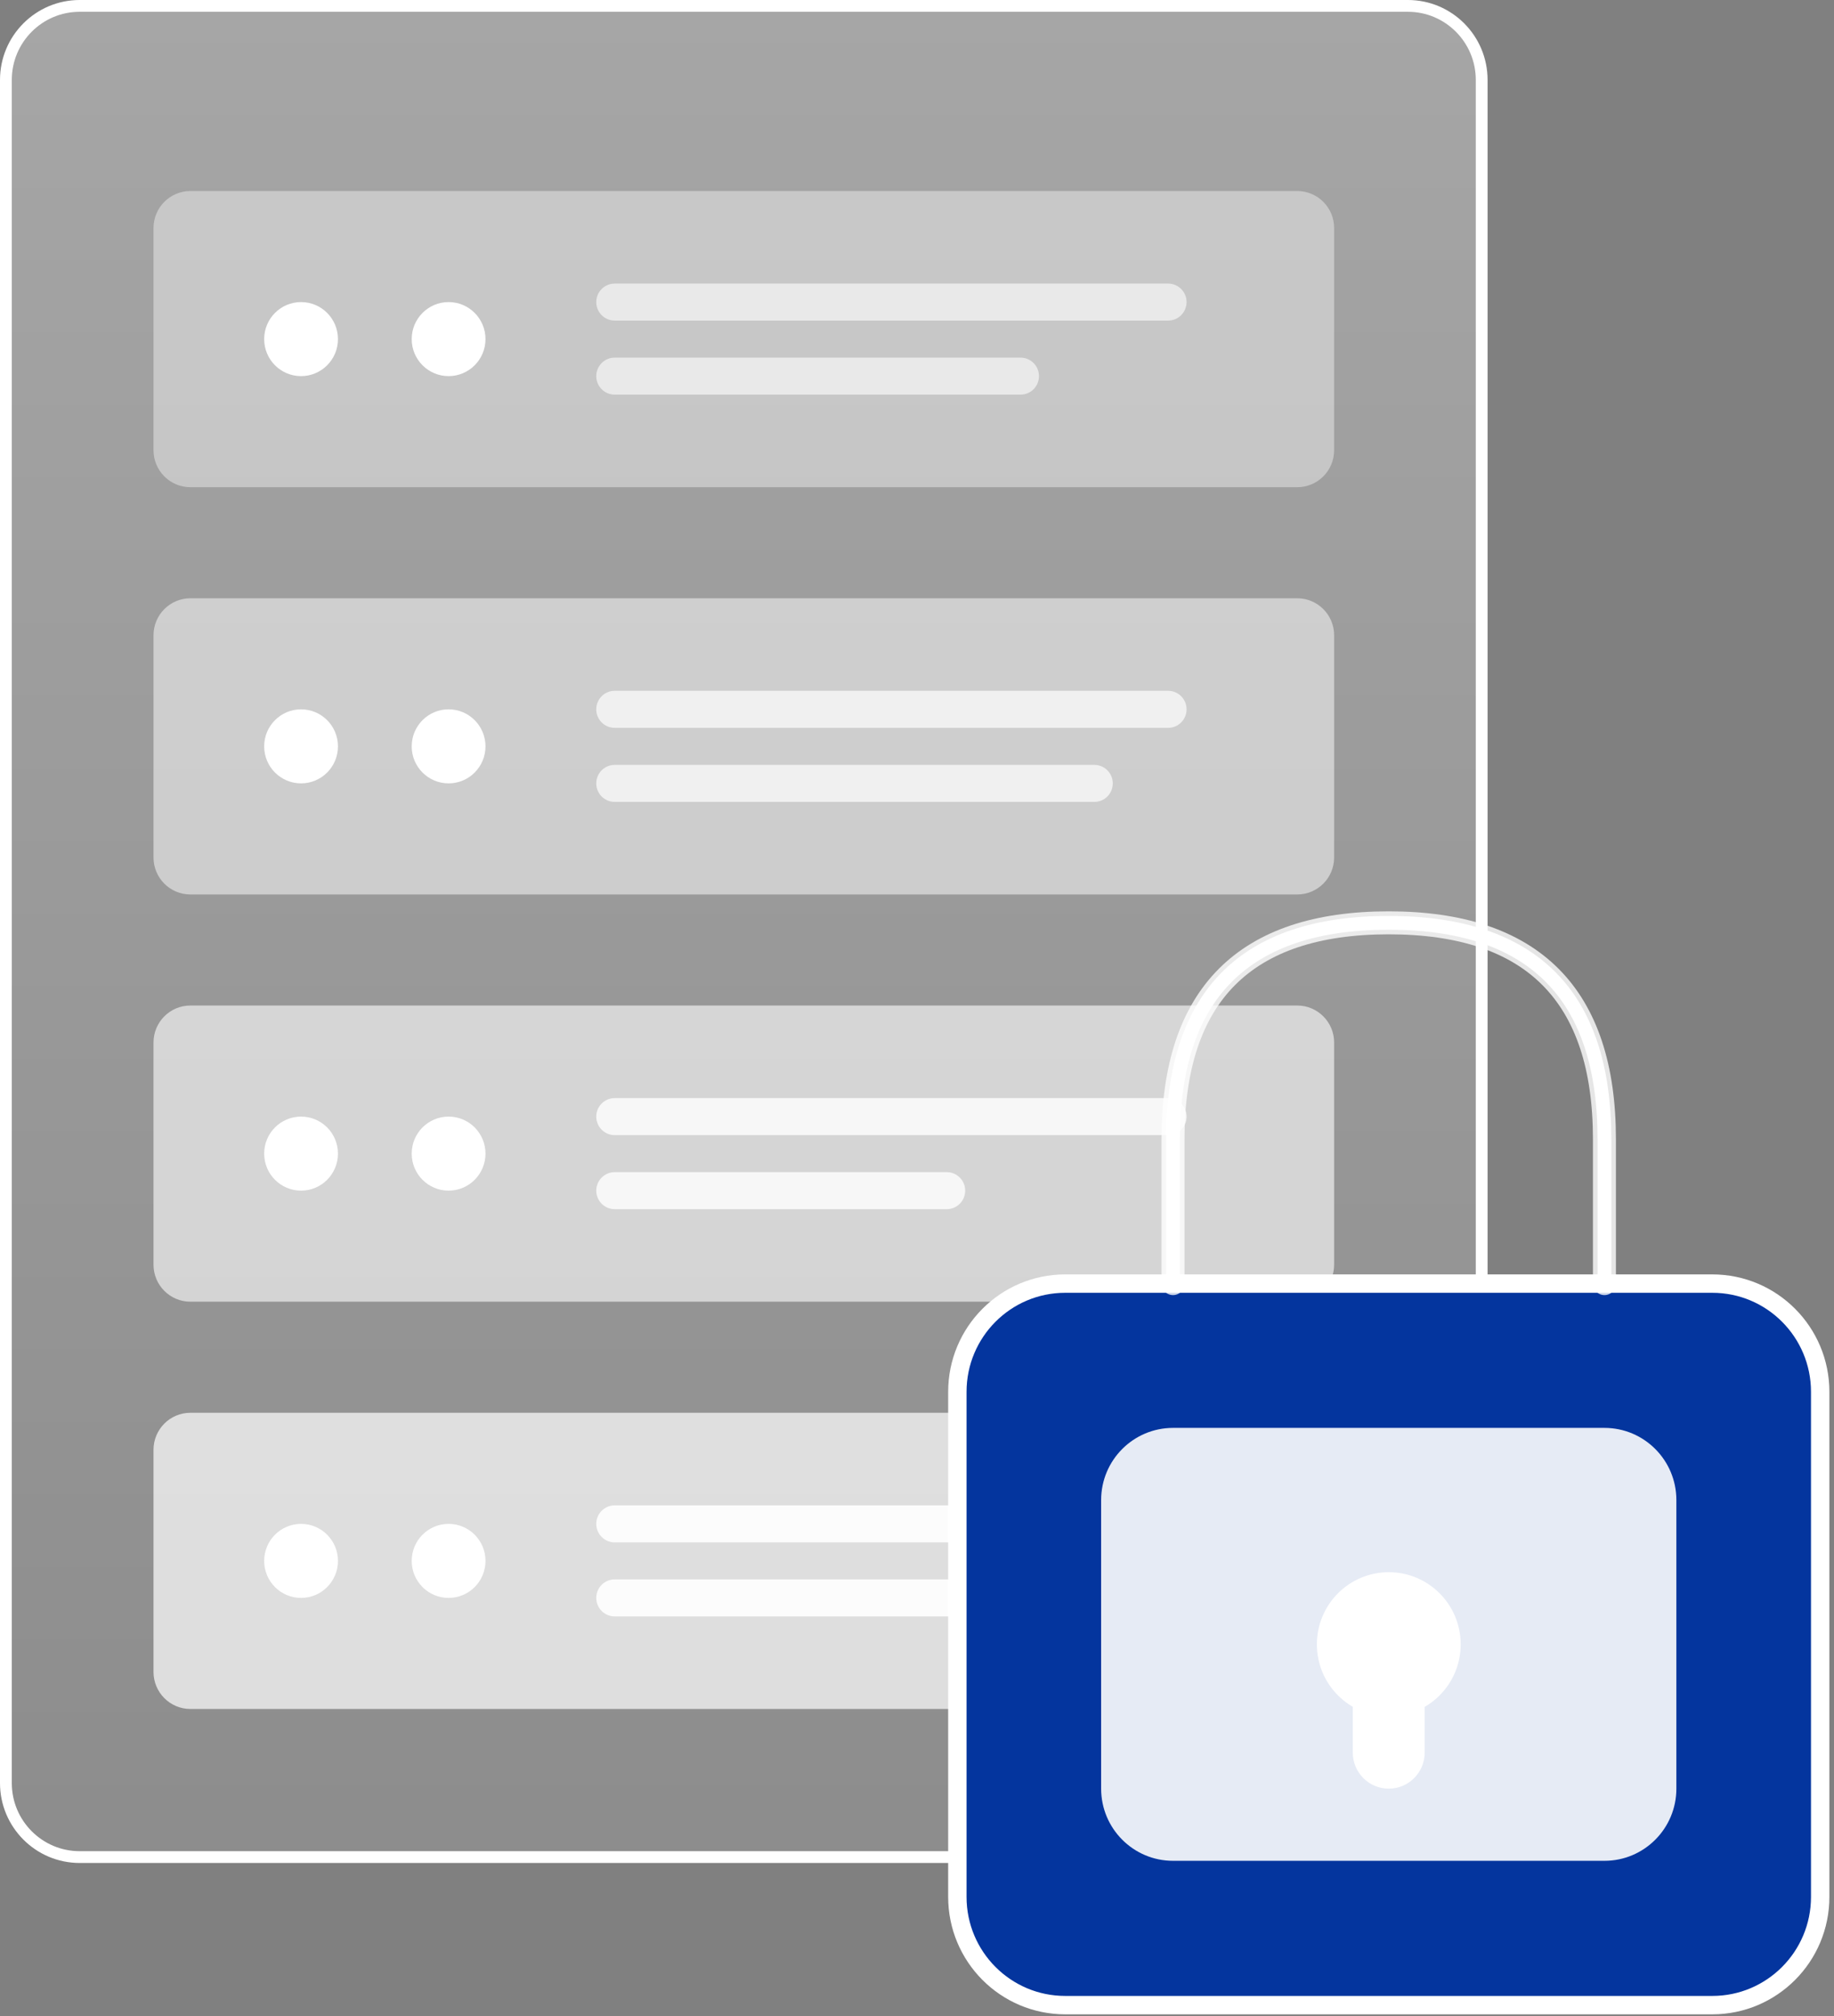 <svg width="322" height="354" viewBox="0 0 322 354" fill="none" xmlns="http://www.w3.org/2000/svg">
<rect x="0" y="0" width="322" height="354" fill="#808080" stroke="none"/>
<path d="M247.188 1.035H13.991C6.836 1.035 1.035 6.856 1.035 14.035V313.04C1.035 320.22 6.836 326.041 13.991 326.041H247.188C254.343 326.041 260.143 320.22 260.143 313.04V14.035C260.143 6.856 254.343 1.035 247.188 1.035Z" fill="url(#paint0_linear_2115_5366)" stroke="white" stroke-width="2.071"/>
<path opacity="0.4" d="M227.76 33.537H33.429C29.851 33.537 26.951 36.447 26.951 40.037V79.038C26.951 82.627 29.851 85.538 33.429 85.538H227.76C231.338 85.538 234.238 82.627 234.238 79.038V40.037C234.238 36.447 231.338 33.537 227.76 33.537Z" fill="white"/>
<path d="M52.858 66.035C56.436 66.035 59.336 63.125 59.336 59.535C59.336 55.945 56.436 53.035 52.858 53.035C49.281 53.035 46.381 55.945 46.381 59.535C46.381 63.125 49.281 66.035 52.858 66.035Z" fill="white"/>
<path d="M78.761 66.035C82.338 66.035 85.239 63.125 85.239 59.535C85.239 55.945 82.338 53.035 78.761 53.035C75.183 53.035 72.283 55.945 72.283 59.535C72.283 63.125 75.183 66.035 78.761 66.035Z" fill="white"/>
<path opacity="0.6" d="M205.09 49.785H107.924C106.136 49.785 104.686 51.24 104.686 53.035C104.686 54.83 106.136 56.285 107.924 56.285H205.09C206.879 56.285 208.329 54.83 208.329 53.035C208.329 51.24 206.879 49.785 205.09 49.785Z" fill="white"/>
<path opacity="0.6" d="M179.179 62.787H107.924C106.136 62.787 104.686 64.242 104.686 66.037C104.686 67.832 106.136 69.287 107.924 69.287H179.179C180.968 69.287 182.418 67.832 182.418 66.037C182.418 64.242 180.968 62.787 179.179 62.787Z" fill="white"/>
<path opacity="0.5" d="M227.76 105.039H33.429C29.851 105.039 26.951 107.949 26.951 111.539V150.54C26.951 154.13 29.851 157.04 33.429 157.04H227.76C231.338 157.04 234.238 154.13 234.238 150.54V111.539C234.238 107.949 231.338 105.039 227.76 105.039Z" fill="white"/>
<path d="M52.858 137.535C56.436 137.535 59.336 134.625 59.336 131.035C59.336 127.446 56.436 124.535 52.858 124.535C49.281 124.535 46.381 127.446 46.381 131.035C46.381 134.625 49.281 137.535 52.858 137.535Z" fill="white"/>
<path d="M78.761 137.535C82.338 137.535 85.239 134.625 85.239 131.035C85.239 127.446 82.338 124.535 78.761 124.535C75.183 124.535 72.283 127.446 72.283 131.035C72.283 134.625 75.183 137.535 78.761 137.535Z" fill="white"/>
<path opacity="0.7" d="M205.09 121.285H107.924C106.136 121.285 104.686 122.74 104.686 124.535C104.686 126.33 106.136 127.785 107.924 127.785H205.09C206.879 127.785 208.329 126.33 208.329 124.535C208.329 122.74 206.879 121.285 205.09 121.285Z" fill="white"/>
<path opacity="0.7" d="M192.135 134.289H107.924C106.136 134.289 104.686 135.744 104.686 137.539C104.686 139.334 106.136 140.789 107.924 140.789H192.135C193.923 140.789 195.373 139.334 195.373 137.539C195.373 135.744 193.923 134.289 192.135 134.289Z" fill="white"/>
<path opacity="0.6" d="M227.76 176.535H33.429C29.851 176.535 26.951 179.446 26.951 183.035V222.036C26.951 225.626 29.851 228.536 33.429 228.536H227.76C231.338 228.536 234.238 225.626 234.238 222.036V183.035C234.238 179.446 231.338 176.535 227.76 176.535Z" fill="white"/>
<path d="M52.858 209.037C56.436 209.037 59.336 206.127 59.336 202.537C59.336 198.947 56.436 196.037 52.858 196.037C49.281 196.037 46.381 198.947 46.381 202.537C46.381 206.127 49.281 209.037 52.858 209.037Z" fill="white"/>
<path d="M78.761 209.037C82.338 209.037 85.239 206.127 85.239 202.537C85.239 198.947 82.338 196.037 78.761 196.037C75.183 196.037 72.283 198.947 72.283 202.537C72.283 206.127 75.183 209.037 78.761 209.037Z" fill="white"/>
<path opacity="0.8" d="M205.09 192.791H107.924C106.136 192.791 104.686 194.246 104.686 196.041C104.686 197.836 106.136 199.291 107.924 199.291H205.09C206.879 199.291 208.329 197.836 208.329 196.041C208.329 194.246 206.879 192.791 205.09 192.791Z" fill="white"/>
<path opacity="0.8" d="M166.224 205.789H107.924C106.136 205.789 104.686 207.244 104.686 209.039C104.686 210.834 106.136 212.289 107.924 212.289H166.224C168.012 212.289 169.462 210.834 169.462 209.039C169.462 207.244 168.012 205.789 166.224 205.789Z" fill="white"/>
<path opacity="0.7" d="M227.76 248.037H33.429C29.851 248.037 26.951 250.947 26.951 254.537V293.538C26.951 297.128 29.851 300.038 33.429 300.038H227.76C231.338 300.038 234.238 297.128 234.238 293.538V254.537C234.238 250.947 231.338 248.037 227.76 248.037Z" fill="white"/>
<path d="M52.858 280.541C56.436 280.541 59.336 277.631 59.336 274.041C59.336 270.451 56.436 267.541 52.858 267.541C49.281 267.541 46.381 270.451 46.381 274.041C46.381 277.631 49.281 280.541 52.858 280.541Z" fill="white"/>
<path d="M78.761 280.541C82.338 280.541 85.239 277.631 85.239 274.041C85.239 270.451 82.338 267.541 78.761 267.541C75.183 267.541 72.283 270.451 72.283 274.041C72.283 277.631 75.183 280.541 78.761 280.541Z" fill="white"/>
<path opacity="0.9" d="M205.09 264.291H107.924C106.136 264.291 104.686 265.746 104.686 267.541C104.686 269.336 106.136 270.791 107.924 270.791H205.09C206.879 270.791 208.329 269.336 208.329 267.541C208.329 265.746 206.879 264.291 205.09 264.291Z" fill="white"/>
<path opacity="0.9" d="M185.657 277.289H107.924C106.136 277.289 104.686 278.744 104.686 280.539C104.686 282.334 106.136 283.79 107.924 283.79H185.657C187.446 283.79 188.895 282.334 188.895 280.539C188.895 278.744 187.446 277.289 185.657 277.289Z" fill="white"/>
<path d="M300.638 225.357H187.022C176.564 225.357 168.086 233.865 168.086 244.359V333.033C168.086 343.527 176.564 352.034 187.022 352.034H300.638C311.097 352.034 319.575 343.527 319.575 333.033V244.359C319.575 233.865 311.097 225.357 300.638 225.357Z" fill="#04359E" stroke="white" stroke-width="3.229"/>
<path opacity="0.9" d="M281.699 250.691H205.954C198.983 250.691 193.33 256.363 193.33 263.359V314.03C193.33 321.026 198.983 326.697 205.954 326.697H281.699C288.671 326.697 294.323 321.026 294.323 314.03V263.359C294.323 256.363 288.671 250.691 281.699 250.691Z" fill="white"/>
<path d="M205.949 225.356V200.021C205.949 174.685 218.573 162.018 243.822 162.018C269.07 162.018 281.694 174.685 281.694 200.021V225.356" stroke="white" stroke-opacity="0.8" stroke-width="4.036" stroke-linecap="round"/>
<path d="M205.949 225.356V200.021C205.949 174.685 218.573 162.018 243.822 162.018C269.07 162.018 281.694 174.685 281.694 200.021V225.356" stroke="white" stroke-width="2.422" stroke-linecap="round"/>
<path d="M243.833 301.361C250.805 301.361 256.457 295.69 256.457 288.693C256.457 281.697 250.805 276.025 243.833 276.025C236.861 276.025 231.209 281.697 231.209 288.693C231.209 295.69 236.861 301.361 243.833 301.361Z" fill="white"/>
<path d="M250.136 295.028C250.136 291.529 247.31 288.693 243.824 288.693C240.338 288.693 237.512 291.529 237.512 295.028V307.695C237.512 311.193 240.338 314.029 243.824 314.029C247.31 314.029 250.136 311.193 250.136 307.695V295.028Z" fill="white"/>
<defs>
<linearGradient id="paint0_linear_2115_5366" x1="130.589" y1="1.035" x2="130.589" y2="326.041" gradientUnits="userSpaceOnUse">
<stop stop-color="white" stop-opacity="0.3"/>
<stop offset="1" stop-color="white" stop-opacity="0.1"/>
</linearGradient>
</defs>
</svg>
